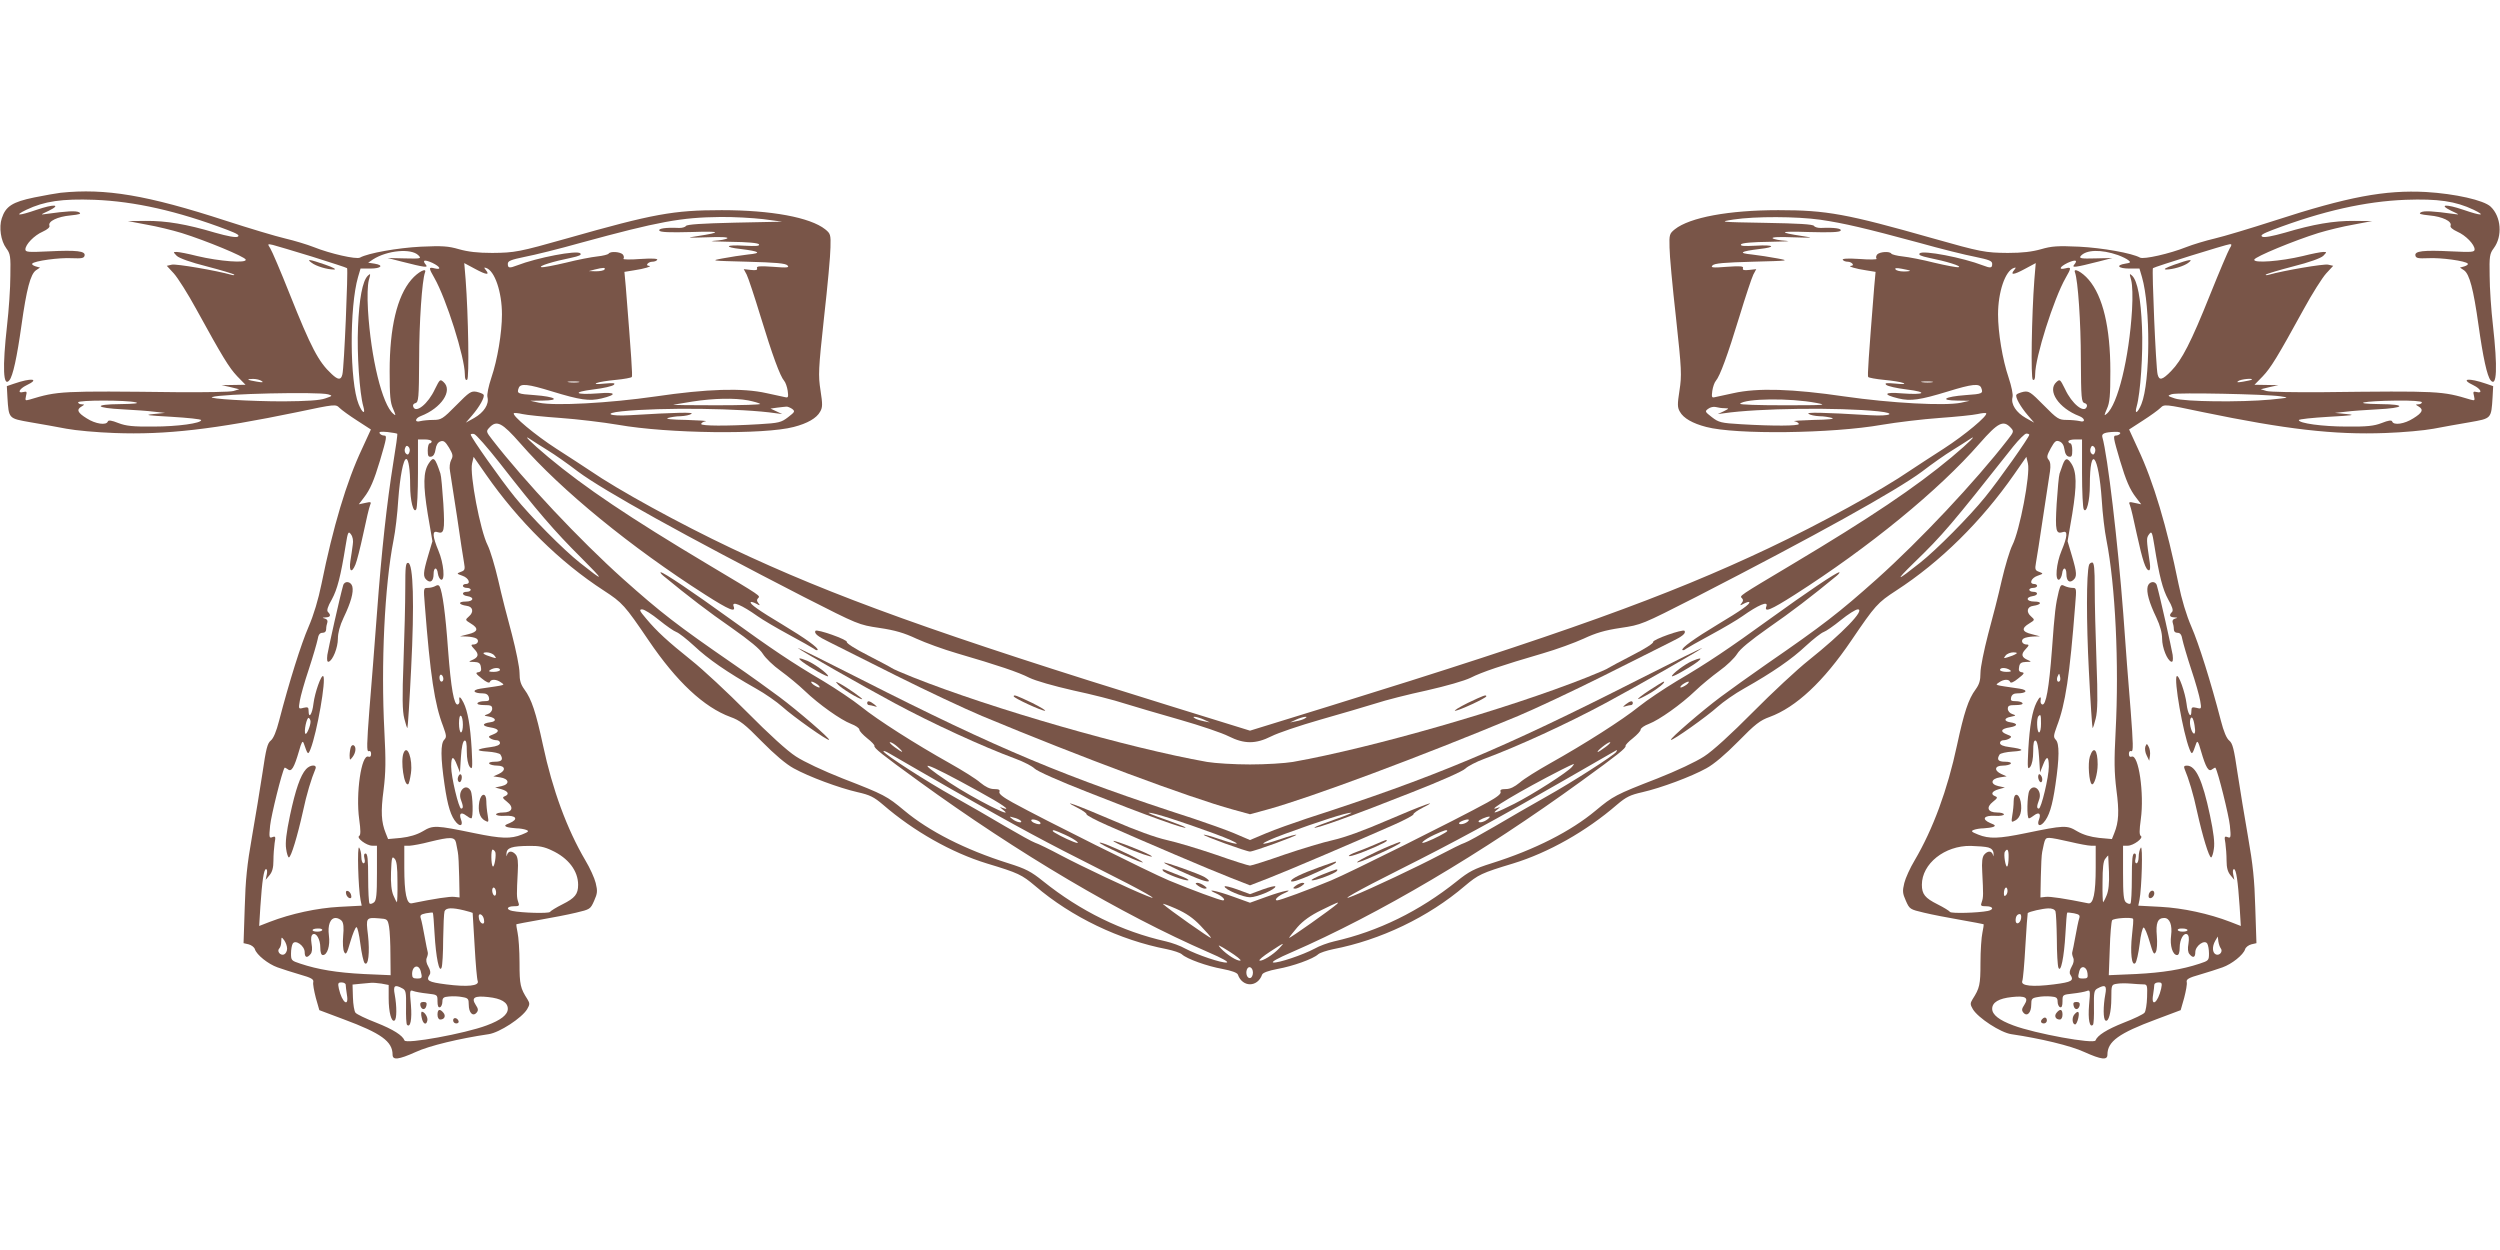 <?xml version="1.0" standalone="no"?>
<!DOCTYPE svg PUBLIC "-//W3C//DTD SVG 20010904//EN"
 "http://www.w3.org/TR/2001/REC-SVG-20010904/DTD/svg10.dtd">
<svg version="1.0" xmlns="http://www.w3.org/2000/svg"
 width="1280pt" height="640pt" viewBox="0 0 1280 640"
 preserveAspectRatio="xMidYMid meet">
<g transform="translate(0,640) scale(0.1,-0.1)"
fill="#795548" stroke="none">
<path d="M310 5413 c-19 -2 -80 -13 -135 -24 -111 -23 -146 -45 -166 -107 -15
-46 -5 -115 23 -153 21 -28 23 -41 21 -142 0 -62 -8 -176 -17 -254 -24 -215
-20 -319 12 -280 18 21 39 118 62 282 26 185 46 261 74 281 l21 14 -22 6 c-13
4 -21 10 -18 14 8 14 141 32 204 28 49 -2 61 0 64 13 6 24 -40 29 -184 22
-104 -5 -119 -4 -119 10 0 25 45 72 89 91 24 11 38 23 34 31 -8 22 42 46 108
52 47 5 57 8 44 16 -16 9 -64 6 -165 -8 -35 -5 -35 -5 10 16 67 33 26 35 -62
5 -93 -32 -119 -32 -53 0 93 44 182 57 349 51 205 -8 424 -57 680 -154 52 -20
65 -28 53 -35 -11 -5 -50 2 -117 21 -144 43 -249 61 -354 60 l-91 -1 95 -18
c53 -9 134 -29 180 -43 125 -39 323 -121 328 -136 7 -20 -135 -9 -248 18 -47
12 -94 21 -105 21 -19 0 -19 0 0 -20 13 -12 70 -33 154 -54 73 -19 136 -38
140 -42 3 -3 -3 -4 -14 -1 -78 22 -283 57 -305 52 l-26 -6 36 -39 c20 -22 72
-104 115 -183 134 -244 168 -300 210 -344 l42 -43 -61 -1 -61 -1 45 -10 45
-11 -30 -9 c-16 -5 -145 -7 -285 -6 -603 7 -613 6 -759 -38 -22 -6 -23 -5 -18
18 6 23 4 25 -13 21 -33 -9 -22 16 15 34 72 34 27 40 -65 8 l-35 -12 3 -57 c7
-111 5 -108 118 -128 54 -9 137 -24 184 -33 47 -9 158 -19 246 -22 264 -10
511 19 936 107 194 41 197 41 216 22 11 -11 51 -40 90 -65 l71 -46 -45 -98
c-80 -169 -149 -402 -208 -693 -16 -79 -40 -159 -66 -219 -38 -87 -99 -281
-151 -481 -14 -55 -29 -91 -43 -102 -17 -14 -24 -42 -42 -165 -12 -81 -37
-229 -54 -328 -25 -142 -33 -218 -37 -362 l-6 -182 26 -6 c15 -4 29 -15 32
-25 9 -29 68 -76 116 -93 24 -9 76 -25 116 -37 57 -16 70 -24 67 -38 -3 -9 4
-46 13 -81 l18 -63 125 -47 c191 -71 250 -113 250 -181 0 -29 30 -26 119 14
69 32 224 69 373 91 55 8 170 83 197 128 14 24 14 30 2 50 -37 58 -41 74 -41
187 0 63 -5 133 -10 155 -5 22 -7 41 -6 43 2 1 55 11 117 22 63 11 147 27 188
37 72 17 74 18 93 61 17 38 18 50 8 91 -6 25 -30 78 -53 116 -94 160 -168 360
-217 590 -36 167 -58 235 -95 285 -19 26 -25 46 -25 85 0 28 -18 116 -39 197
-22 80 -54 205 -70 277 -17 73 -41 153 -54 179 -38 74 -93 364 -80 419 l8 34
62 -89 c167 -240 378 -449 605 -596 95 -62 106 -74 229 -255 143 -211 283
-342 419 -392 48 -17 74 -37 160 -125 66 -67 125 -117 164 -138 78 -43 231
-100 327 -122 62 -14 83 -24 130 -64 157 -136 352 -246 532 -301 162 -49 178
-57 247 -115 187 -160 432 -277 675 -324 33 -7 67 -18 76 -26 26 -24 130 -61
208 -75 47 -9 75 -19 79 -29 23 -66 101 -66 124 0 4 10 32 20 79 29 78 14 182
51 208 75 9 8 43 19 76 26 243 47 488 164 675 324 69 58 85 66 247 115 180 55
375 165 532 301 47 40 68 50 130 64 96 22 249 79 327 122 39 21 98 71 164 138
86 88 112 108 160 125 136 50 276 181 419 392 123 181 134 193 229 255 227
147 438 356 605 596 l62 89 8 -34 c13 -55 -42 -345 -80 -419 -13 -26 -37 -106
-54 -179 -16 -72 -48 -197 -70 -277 -21 -81 -39 -169 -39 -197 0 -39 -6 -59
-25 -85 -37 -50 -59 -118 -95 -285 -49 -230 -123 -430 -217 -590 -23 -38 -47
-91 -53 -116 -10 -41 -9 -53 8 -91 19 -43 21 -44 93 -61 41 -10 125 -26 188
-37 62 -11 115 -21 117 -22 1 -2 -1 -21 -6 -43 -5 -22 -10 -92 -10 -155 0
-113 -4 -129 -41 -187 -12 -20 -12 -26 2 -50 27 -45 142 -120 197 -128 149
-22 304 -59 373 -91 89 -40 119 -43 119 -14 0 68 59 110 250 181 l125 47 18
63 c9 35 16 72 13 81 -3 14 10 22 67 38 40 12 92 28 116 37 48 17 107 64 116
93 3 10 17 21 32 25 l26 6 -6 182 c-4 144 -12 220 -37 362 -17 99 -42 247 -54
328 -18 123 -25 151 -42 165 -14 11 -29 47 -43 102 -52 200 -113 394 -151 481
-26 60 -50 140 -66 219 -59 291 -128 524 -208 693 l-45 98 71 46 c39 25 79 54
90 65 19 19 22 19 216 -22 425 -88 672 -117 936 -107 88 3 199 13 246 22 47 9
130 24 184 33 113 20 111 17 118 128 l3 57 -35 12 c-92 32 -137 26 -65 -8 37
-18 48 -43 15 -34 -17 4 -19 2 -13 -21 5 -23 4 -24 -18 -18 -146 44 -156 45
-759 38 -140 -1 -268 1 -285 6 l-30 9 45 11 45 10 -61 1 -61 1 42 43 c42 44
76 100 210 344 43 79 95 161 115 183 l36 39 -26 6 c-22 5 -227 -30 -305 -52
-11 -3 -17 -2 -14 1 4 4 67 23 140 42 84 21 141 42 154 54 19 20 19 20 0 20
-11 0 -58 -9 -105 -21 -113 -27 -255 -38 -248 -18 5 15 203 97 328 136 46 14
127 34 180 43 l95 18 -91 1 c-105 1 -210 -17 -354 -60 -67 -19 -106 -26 -117
-21 -12 7 1 15 53 35 256 97 475 146 680 154 167 6 256 -7 349 -51 66 -32 40
-32 -53 0 -88 30 -129 28 -62 -5 45 -21 45 -21 10 -16 -101 14 -149 17 -165 8
-13 -8 -3 -11 44 -16 66 -6 116 -30 108 -52 -4 -8 10 -20 34 -31 44 -19 89
-66 89 -91 0 -14 -15 -15 -119 -10 -144 7 -190 2 -184 -22 3 -13 15 -15 64
-13 63 4 196 -14 204 -28 3 -4 -5 -10 -18 -14 l-22 -6 21 -14 c28 -20 48 -96
74 -281 23 -164 44 -261 62 -282 32 -39 36 65 12 280 -9 78 -17 192 -17 254
-2 101 0 114 21 142 46 62 38 162 -16 213 -35 33 -181 66 -331 75 -210 11
-399 -24 -777 -147 -121 -39 -257 -80 -304 -91 -47 -11 -113 -31 -146 -44 -85
-34 -218 -64 -237 -54 -41 23 -193 50 -312 56 -110 5 -140 3 -195 -13 -46 -13
-96 -19 -170 -19 -116 1 -138 5 -385 75 -440 125 -542 144 -790 144 -254 0
-453 -37 -530 -98 -27 -22 -29 -27 -27 -93 0 -38 15 -200 33 -359 29 -268 30
-295 18 -373 -11 -71 -11 -87 2 -109 18 -33 65 -60 135 -78 151 -40 644 -34
899 11 77 13 210 29 295 35 85 6 173 15 195 20 22 5 42 7 44 4 11 -11 -110
-112 -217 -181 -64 -41 -142 -92 -172 -112 -145 -100 -463 -274 -725 -398
-517 -245 -1061 -441 -2247 -808 l-408 -126 -407 126 c-1187 367 -1731 563
-2248 808 -262 124 -580 298 -725 398 -30 20 -108 71 -172 112 -107 69 -228
170 -217 181 2 3 22 1 44 -4 22 -5 110 -14 195 -20 85 -6 218 -22 295 -35 255
-45 748 -51 899 -11 70 18 117 45 135 78 13 22 13 38 2 109 -12 78 -11 105 18
373 18 159 33 321 33 359 2 66 0 71 -27 93 -77 61 -276 98 -530 98 -248 0
-350 -19 -790 -144 -247 -70 -269 -74 -385 -75 -74 0 -124 6 -170 19 -55 16
-85 18 -195 13 -119 -6 -271 -33 -312 -56 -19 -10 -152 20 -237 54 -33 13 -99
33 -146 44 -47 11 -184 52 -304 91 -403 131 -615 167 -846 143z m3598 -135
l97 -13 -243 -5 c-170 -4 -245 -9 -250 -17 -4 -6 -21 -11 -37 -10 -67 3 -106
-3 -99 -14 5 -8 52 -10 163 -7 153 5 161 -1 31 -21 -59 -9 -54 -9 49 -6 71 3
111 1 105 -5 -5 -5 -36 -11 -69 -13 -33 -2 4 -4 82 -5 93 -1 144 -6 149 -13 5
-9 -15 -10 -75 -7 -95 6 -109 -7 -18 -17 97 -12 110 -21 37 -28 -35 -4 -93
-13 -130 -20 -64 -12 -61 -12 127 -17 145 -4 195 -8 205 -19 11 -11 0 -13 -74
-7 -70 5 -86 3 -82 -7 3 -10 -5 -12 -32 -9 l-36 4 15 -28 c8 -16 40 -112 71
-214 61 -200 100 -306 121 -330 7 -8 15 -31 18 -51 4 -31 3 -36 -11 -33 -9 2
-53 11 -97 21 -124 28 -304 22 -570 -17 -236 -34 -513 -49 -595 -32 l-45 10
64 1 c94 1 65 20 -42 28 -87 6 -92 8 -81 37 9 24 47 20 170 -18 144 -44 191
-51 254 -36 83 20 74 34 -17 26 -119 -9 -138 6 -25 20 51 6 99 17 105 24 9 9
-1 10 -48 6 -40 -4 -53 -3 -40 3 11 5 55 12 98 16 42 4 80 11 82 15 4 7 -2 98
-31 462 l-7 76 49 8 c51 7 99 22 76 23 -20 1 -3 21 18 21 10 0 22 4 25 10 4 6
-26 8 -87 4 -51 -4 -90 -3 -86 1 4 5 3 14 -3 22 -13 14 -65 18 -73 4 -3 -4
-29 -11 -58 -14 -29 -3 -102 -17 -161 -32 -59 -14 -116 -25 -125 -23 -19 5 62
30 152 48 42 9 55 15 47 23 -17 17 -221 -22 -324 -62 -39 -15 -47 -14 -47 8 0
15 15 21 87 36 48 9 177 41 287 72 399 109 514 130 714 132 68 1 167 -5 220
-11z m5412 -3 c122 -18 229 -43 506 -118 110 -31 239 -63 287 -72 72 -15 87
-21 87 -36 0 -22 -8 -23 -47 -8 -103 40 -307 79 -324 62 -8 -8 5 -14 47 -23
90 -18 171 -43 152 -48 -9 -2 -66 9 -125 23 -59 15 -132 29 -161 32 -29 3 -55
10 -58 14 -8 14 -60 10 -73 -4 -6 -8 -7 -17 -3 -22 4 -4 -35 -5 -86 -1 -61 4
-91 2 -87 -4 3 -6 15 -10 25 -10 21 0 38 -20 18 -21 -23 -1 25 -16 76 -23 l49
-8 -7 -76 c-29 -364 -35 -455 -31 -462 2 -4 40 -11 82 -15 43 -4 87 -11 98
-16 13 -6 0 -7 -40 -3 -47 4 -57 3 -48 -6 6 -7 54 -18 105 -24 113 -14 94 -29
-25 -20 -91 8 -100 -6 -17 -26 63 -15 110 -8 254 36 123 38 161 42 170 18 11
-29 6 -31 -81 -37 -107 -8 -136 -27 -42 -28 l64 -1 -45 -10 c-82 -17 -359 -2
-595 32 -266 39 -446 45 -570 17 -44 -10 -88 -19 -97 -21 -14 -3 -15 2 -11 33
3 20 11 43 18 51 21 24 60 130 121 330 31 102 63 198 71 214 l15 28 -36 -4
c-27 -3 -35 -1 -32 9 4 10 -12 12 -82 7 -74 -6 -85 -4 -74 7 10 11 60 15 205
19 188 5 191 5 127 17 -37 7 -95 16 -130 20 -73 7 -60 16 38 28 90 10 76 23
-19 17 -60 -3 -80 -2 -75 7 5 7 56 12 149 13 78 1 115 3 82 5 -33 2 -64 8 -69
13 -6 6 34 8 105 5 103 -3 108 -3 49 6 -130 20 -122 26 31 21 111 -3 158 -1
163 7 7 11 -32 17 -99 14 -16 -1 -33 4 -37 10 -5 9 -79 13 -250 16 -234 4
-240 5 -163 17 114 17 322 16 445 -1z m-7722 -189 c95 -30 176 -56 179 -59 6
-7 -15 -511 -24 -544 -7 -30 -22 -29 -55 2 -67 62 -105 134 -215 410 -46 116
-91 221 -99 233 -15 24 -15 24 13 18 16 -4 106 -31 201 -60z m9818 42 c-8 -13
-53 -119 -100 -236 -98 -245 -145 -336 -200 -392 -45 -46 -61 -50 -69 -17 -9
34 -30 537 -24 544 8 7 377 122 395 123 9 0 9 -5 -2 -22z m-9274 -35 c17 -17
14 -18 -70 -16 l-87 2 70 -18 c122 -31 139 -33 125 -16 -20 24 -6 27 34 9 41
-20 48 -37 11 -28 -31 8 -31 3 -1 -49 61 -107 156 -407 156 -494 0 -23 4 -32
12 -27 11 7 6 329 -8 513 l-7 84 56 -30 c57 -31 77 -33 54 -5 -10 12 -9 14 2
10 44 -14 81 -123 81 -238 0 -93 -23 -232 -54 -323 -15 -45 -24 -88 -20 -101
9 -36 -19 -78 -68 -106 l-43 -24 32 37 c38 44 66 94 59 106 -3 5 -19 11 -36
15 -28 5 -37 -1 -104 -69 -69 -70 -77 -75 -118 -75 -23 0 -53 -3 -65 -6 -31
-9 -30 14 2 26 104 40 165 130 116 174 -18 16 -19 14 -44 -36 -35 -76 -98
-126 -111 -91 -4 9 1 17 11 19 16 5 18 24 19 222 0 192 15 407 30 447 11 27
-36 3 -70 -37 -73 -85 -111 -245 -111 -468 0 -126 3 -162 18 -194 14 -33 15
-37 1 -25 -57 47 -115 285 -130 532 -4 71 -2 126 4 151 10 36 10 38 -5 24 -27
-27 -44 -117 -50 -263 -6 -135 8 -339 27 -405 13 -45 -5 -36 -24 11 -46 114
-47 498 -3 650 l13 44 50 0 c56 0 71 17 22 25 l-33 5 25 17 c72 46 195 58 232
21z m8702 1 c22 -8 46 -20 54 -27 13 -10 10 -13 -17 -17 -50 -8 -36 -25 21
-25 l52 0 13 -44 c44 -152 43 -536 -3 -650 -19 -47 -37 -56 -24 -11 19 66 33
270 27 405 -6 146 -23 236 -50 263 -15 14 -15 12 -5 -24 6 -25 8 -80 4 -151
-15 -247 -73 -485 -130 -532 -14 -12 -13 -8 1 25 15 32 18 68 18 194 0 223
-38 383 -111 468 -34 40 -81 64 -70 37 15 -40 30 -255 30 -447 1 -198 3 -217
19 -222 10 -2 15 -10 11 -19 -13 -35 -76 15 -111 91 -25 50 -26 52 -44 36 -49
-44 12 -134 116 -174 32 -12 33 -35 3 -26 -13 3 -43 6 -66 6 -41 0 -49 5 -118
75 -67 68 -76 74 -104 69 -17 -4 -33 -10 -36 -15 -7 -12 21 -62 59 -106 l32
-37 -43 24 c-49 28 -77 70 -68 106 4 13 -5 56 -20 101 -31 91 -54 230 -54 323
0 115 37 224 81 238 11 4 12 2 2 -10 -23 -28 -3 -26 54 5 l56 30 -7 -84 c-14
-184 -19 -506 -8 -513 8 -5 12 4 12 27 0 87 95 387 156 494 30 52 30 57 -1 49
-37 -9 -30 8 11 28 40 18 54 15 34 -9 -14 -17 3 -15 125 16 l70 18 -87 -2
c-72 -2 -84 0 -75 12 28 33 105 35 191 5z m-7749 -74 c-3 -5 -23 -9 -43 -9
l-37 1 30 8 c44 11 57 11 50 0z m6684 -6 c2 -2 -12 -4 -32 -4 -20 0 -39 5 -42
11 -5 7 5 8 32 3 21 -4 40 -8 42 -10z m-8439 -565 c11 -7 4 -8 -25 -3 -50 8
-58 14 -19 14 16 0 36 -5 44 -11z m10189 7 c-2 -2 -22 -6 -44 -10 -29 -5 -36
-4 -25 3 13 10 79 16 69 7z m-8566 -13 c-13 -2 -35 -2 -50 0 -16 2 -5 4 22 4
28 0 40 -2 28 -4z m6930 0 c-13 -2 -35 -2 -50 0 -16 2 -5 4 22 4 28 0 40 -2
28 -4z m-8213 -62 c24 -7 23 -8 -15 -21 -28 -10 -93 -14 -215 -15 -164 0 -388
13 -364 22 47 17 543 28 594 14z m9995 -10 c48 -7 47 -7 -50 -17 -153 -14
-442 -11 -490 6 -39 13 -39 14 -15 22 29 9 481 0 555 -11z m-7844 -21 c29 -6
57 -14 61 -18 4 -4 -96 -7 -223 -7 -126 0 -226 1 -221 3 4 1 48 8 97 16 110
17 215 19 286 6z m5469 -13 c59 -11 45 -12 -167 -12 -128 0 -228 3 -224 8 27
27 255 30 391 4z m-8605 3 c20 -5 -7 -8 -79 -9 -141 -1 -131 -20 15 -27 57 -3
129 -8 159 -12 l55 -6 -60 -6 c-49 -5 -31 -7 93 -14 83 -5 152 -12 152 -17 0
-16 -120 -33 -245 -33 -105 -1 -140 3 -179 18 -35 14 -51 16 -54 8 -7 -21 -63
-13 -108 16 -47 29 -54 45 -26 61 16 10 16 10 0 11 -10 0 -18 5 -18 10 0 12
249 12 295 0z m11705 0 c0 -5 -8 -10 -17 -10 -17 -1 -17 -1 0 -11 27 -16 20
-32 -27 -61 -45 -29 -101 -37 -108 -16 -3 8 -19 6 -54 -8 -39 -15 -74 -19
-179 -18 -125 0 -245 17 -245 33 0 5 69 12 153 17 123 7 141 9 92 14 l-60 6
55 6 c30 4 102 9 159 12 146 7 156 26 16 27 -154 2 -86 16 83 18 82 1 132 -3
132 -9z m-8345 -33 c17 -13 15 -16 -20 -43 -35 -27 -47 -30 -149 -36 -166 -10
-296 -9 -296 1 0 5 10 12 23 14 12 2 -32 5 -98 7 -77 1 -111 5 -95 10 14 4 43
9 65 9 22 1 47 6 55 12 15 9 -69 8 -317 -7 -103 -6 -136 10 -40 20 204 21 615
16 791 -10 l31 -4 -30 14 -30 14 35 5 c19 2 40 5 46 5 5 1 18 -4 29 -11z
m4775 3 c25 -1 24 -1 -5 -16 l-30 -14 31 4 c176 26 587 31 791 10 96 -10 63
-26 -40 -20 -248 15 -332 16 -317 7 8 -6 33 -11 55 -12 22 0 51 -5 65 -9 16
-5 -18 -9 -95 -10 -66 -2 -110 -5 -97 -7 12 -2 22 -9 22 -14 0 -10 -130 -11
-296 -1 -102 6 -114 9 -149 36 -36 28 -37 30 -19 43 10 8 28 12 39 9 11 -3 31
-6 45 -6z m-6166 -180 c210 -241 568 -533 947 -775 124 -79 158 -93 145 -59
-11 29 41 7 123 -51 25 -18 98 -61 161 -95 63 -34 121 -67 128 -72 7 -6 15 -9
18 -6 8 9 -63 60 -181 131 -117 70 -169 106 -161 114 2 3 15 -1 28 -8 20 -11
21 -10 11 3 -9 10 -9 18 -2 25 13 13 22 7 -256 173 -402 240 -631 394 -817
549 -94 79 -139 124 -88 89 14 -9 52 -34 85 -54 33 -20 103 -69 155 -109 132
-98 548 -329 1155 -641 281 -143 281 -143 388 -159 81 -12 127 -26 189 -55 46
-21 139 -55 208 -75 212 -62 313 -96 370 -125 33 -16 124 -42 225 -65 94 -20
212 -50 263 -67 51 -16 178 -53 283 -83 105 -30 217 -68 250 -85 80 -40 138
-40 218 0 33 17 145 55 250 85 105 30 232 67 283 83 51 17 170 47 263 67 101
23 192 49 225 65 57 29 158 63 370 125 69 20 162 54 208 75 62 29 108 43 189
55 107 16 107 16 388 159 607 312 1023 543 1155 641 52 40 122 89 155 109 33
20 71 45 85 54 51 35 6 -10 -88 -89 -186 -155 -415 -309 -817 -549 -278 -166
-269 -160 -256 -173 7 -7 7 -15 -2 -25 -10 -13 -9 -14 11 -3 13 7 26 11 28 8
8 -8 -44 -44 -161 -114 -118 -71 -189 -122 -181 -131 3 -3 11 0 18 6 7 5 65
38 128 72 63 34 136 77 161 95 82 58 134 80 123 51 -13 -34 21 -20 145 59 379
242 737 534 947 775 94 107 121 121 159 80 17 -18 16 -21 -16 -62 -166 -214
-448 -514 -669 -712 -194 -173 -275 -236 -565 -436 -82 -57 -188 -133 -235
-168 -94 -70 -261 -214 -255 -220 6 -7 185 120 239 169 28 25 89 68 136 94
147 83 245 151 316 218 38 35 79 67 91 71 12 4 51 31 88 61 37 30 76 55 87 55
40 0 -78 -122 -252 -261 -58 -46 -186 -165 -285 -265 -112 -113 -206 -199
-250 -227 -41 -27 -141 -74 -240 -113 -214 -83 -226 -90 -315 -164 -127 -106
-311 -200 -533 -270 -89 -28 -116 -42 -178 -92 -191 -153 -403 -257 -629 -308
-30 -7 -75 -23 -99 -37 -60 -32 -187 -75 -212 -71 -12 2 23 22 93 52 448 195
974 506 1485 877 189 137 229 169 226 180 -2 4 15 22 37 39 22 18 40 37 40 44
0 8 19 21 43 30 52 20 164 99 237 169 30 29 86 75 123 102 38 27 78 66 91 87
15 25 66 67 161 134 117 81 219 159 349 266 12 10 17 18 13 18 -15 0 -167
-103 -354 -238 -213 -154 -318 -225 -478 -319 -66 -40 -153 -98 -194 -131 -84
-68 -279 -192 -454 -290 -64 -36 -135 -80 -156 -99 -27 -22 -49 -33 -71 -33
-24 0 -31 -4 -27 -14 4 -10 -17 -27 -68 -55 -160 -88 -706 -360 -800 -399
-118 -49 -262 -102 -276 -102 -18 0 3 22 35 36 60 26 -3 14 -88 -17 l-86 -31
-86 31 c-85 31 -148 43 -88 17 32 -14 53 -36 35 -36 -14 0 -158 53 -276 102
-94 39 -640 311 -800 399 -51 28 -72 45 -68 55 4 10 -3 14 -27 14 -22 0 -44
11 -71 33 -21 19 -92 63 -156 99 -175 98 -370 222 -454 290 -41 33 -128 91
-194 131 -160 94 -265 165 -478 319 -187 135 -339 238 -354 238 -4 0 1 -8 13
-18 130 -107 232 -185 349 -266 95 -67 146 -109 161 -134 13 -21 53 -60 91
-87 37 -27 93 -73 123 -102 73 -70 185 -149 237 -169 24 -9 43 -22 43 -30 0
-7 18 -26 40 -44 22 -17 39 -35 37 -39 -3 -11 37 -43 226 -180 511 -371 1037
-682 1485 -877 70 -30 105 -50 93 -52 -25 -4 -152 39 -212 71 -24 14 -69 30
-99 37 -226 51 -438 155 -629 308 -62 50 -89 64 -178 92 -222 70 -406 164
-533 270 -89 74 -101 81 -315 164 -99 39 -199 86 -240 113 -44 28 -138 114
-250 227 -99 100 -227 219 -285 265 -121 97 -176 147 -232 214 -34 40 -37 47
-20 47 11 0 50 -25 87 -55 37 -30 76 -57 88 -61 12 -4 53 -36 91 -71 71 -67
169 -135 316 -218 47 -26 108 -69 136 -94 54 -49 233 -176 239 -169 6 6 -161
150 -255 220 -47 35 -152 111 -235 168 -290 200 -371 263 -565 436 -221 198
-503 498 -669 712 -32 41 -33 44 -16 62 38 41 65 27 159 -80z m-630 49 c2 -2
-7 -68 -20 -146 -33 -206 -60 -449 -84 -773 -12 -157 -29 -381 -39 -498 -13
-170 -14 -211 -4 -208 8 3 13 -2 13 -14 0 -13 -5 -17 -14 -14 -36 14 -65 -190
-47 -320 8 -58 8 -81 0 -86 -16 -10 38 -50 67 -50 l24 0 0 -139 c0 -112 -3
-141 -15 -151 -9 -7 -19 -10 -23 -6 -4 4 -7 64 -7 132 0 94 -3 124 -13 124 -8
0 -10 -8 -6 -25 4 -15 2 -25 -5 -25 -6 0 -11 15 -11 33 0 17 -5 39 -11 47 -11
16 -5 -207 7 -268 l6 -29 -114 -6 c-114 -6 -248 -35 -357 -77 l-54 -21 6 98
c9 135 18 193 29 193 6 0 7 -12 4 -27 l-6 -28 20 24 c14 17 20 38 20 75 0 28
3 68 6 89 6 33 5 37 -11 31 -17 -7 -18 -2 -12 59 5 51 61 277 74 296 1 2 9 -2
17 -8 18 -15 32 8 57 94 13 46 18 55 24 40 21 -61 22 -62 35 -30 33 84 81 357
65 373 -10 10 -43 -84 -50 -140 -6 -55 -25 -82 -25 -37 0 18 -4 20 -26 15 -26
-7 -26 -6 -19 36 4 24 24 96 46 161 21 64 41 133 45 152 4 25 11 35 25 35 12
0 19 7 19 19 0 11 3 26 6 34 3 10 -2 17 -13 20 -14 4 -14 5 5 6 24 1 28 11 11
28 -7 7 -2 26 20 64 28 52 45 116 71 278 11 69 14 73 27 55 9 -12 13 -32 9
-54 -2 -19 -8 -56 -12 -82 -8 -55 7 -65 26 -18 7 16 25 87 40 157 15 71 30
136 35 147 7 16 5 18 -25 11 l-33 -7 26 34 c32 41 52 88 82 188 36 122 37 130
21 130 -8 0 -18 5 -22 11 -5 9 6 10 40 7 26 -3 48 -7 50 -9z m8821 1 c-3 -5
-13 -10 -21 -10 -16 0 -15 -8 21 -130 30 -100 50 -147 82 -188 l26 -34 -33 7
c-30 7 -32 5 -25 -11 5 -11 20 -76 35 -147 30 -137 46 -187 63 -187 6 0 7 15
4 38 -18 122 -18 127 -4 146 13 18 16 14 27 -55 26 -162 43 -226 71 -278 22
-38 27 -57 20 -64 -17 -17 -13 -27 12 -28 18 -1 18 -2 4 -6 -11 -3 -16 -10
-13 -20 3 -8 6 -23 6 -34 0 -12 7 -19 19 -19 14 0 21 -10 25 -35 4 -19 24 -88
45 -152 22 -65 42 -137 46 -161 7 -42 7 -43 -19 -36 -22 5 -26 3 -26 -15 0
-45 -19 -18 -25 37 -7 56 -40 150 -50 140 -16 -16 32 -289 65 -373 13 -32 14
-31 35 30 6 15 11 6 24 -40 25 -86 39 -109 57 -94 8 6 16 10 17 8 13 -19 69
-245 74 -296 6 -61 5 -66 -12 -59 -16 6 -17 2 -11 -31 3 -21 6 -61 6 -89 0
-37 6 -58 20 -75 l20 -24 -6 28 c-3 15 -2 27 4 27 11 0 20 -58 29 -193 l6 -98
-54 21 c-109 42 -243 71 -357 77 l-114 6 6 29 c12 61 18 284 7 268 -6 -8 -11
-30 -11 -47 0 -18 -5 -33 -11 -33 -7 0 -9 10 -5 25 4 17 2 25 -6 25 -10 0 -13
-30 -13 -124 0 -68 -3 -128 -7 -132 -4 -4 -14 -1 -23 6 -12 10 -15 39 -15 151
l0 139 24 0 c29 0 83 40 67 50 -8 5 -8 28 0 86 18 130 -11 334 -47 320 -9 -3
-14 1 -14 14 0 12 5 17 13 14 10 -3 9 38 -4 208 -10 117 -27 341 -38 498 -28
366 -80 808 -107 902 -5 18 11 25 64 27 20 1 31 -3 27 -9z m-8297 -150 c191
-245 281 -350 417 -485 123 -123 122 -128 -5 -27 -86 68 -254 238 -334 337
-73 90 -226 307 -226 320 0 3 8 5 17 3 10 -2 68 -68 131 -148z m7832 144 c0
-12 -155 -232 -226 -319 -80 -99 -248 -269 -334 -337 -121 -96 -130 -97 -33
-2 152 147 192 195 510 597 30 37 60 67 68 67 8 0 15 -3 15 -6z m-8180 -34 c0
-5 -4 -10 -10 -10 -5 0 -10 -16 -10 -36 0 -28 3 -35 18 -32 11 2 19 15 22 37
3 22 12 37 25 41 16 6 25 -1 44 -32 20 -34 22 -43 11 -63 -7 -14 -10 -37 -6
-57 3 -18 19 -123 36 -233 16 -110 32 -217 36 -237 6 -33 4 -39 -17 -46 -22
-9 -22 -9 9 -20 32 -11 45 -42 17 -42 -8 0 -15 -4 -15 -10 0 -5 9 -10 20 -10
11 0 20 -4 20 -10 0 -5 -9 -10 -20 -10 -27 0 -26 -18 2 -22 39 -6 33 -28 -8
-28 -41 0 -37 -16 6 -22 32 -4 37 -32 11 -54 -20 -18 -20 -18 9 -36 42 -25 38
-43 -12 -55 l-43 -11 35 -1 c19 -1 41 -5 49 -10 17 -11 6 -31 -16 -31 -13 0
-12 -5 6 -24 25 -26 21 -42 -13 -56 -19 -8 -17 -9 10 -9 25 -1 33 -6 36 -25 4
-19 0 -26 -14 -28 -15 -2 -12 -8 19 -32 23 -19 38 -25 41 -18 5 16 34 15 57
-2 21 -15 30 -12 -106 -32 -45 -7 -36 -24 12 -24 18 0 28 -6 32 -20 4 -17 0
-20 -23 -20 -16 0 -32 -4 -35 -10 -4 -6 10 -10 34 -10 34 0 41 -3 41 -19 0
-11 -10 -23 -22 -27 -22 -8 -22 -8 6 -13 37 -7 40 -25 6 -29 -43 -6 -43 -19
-1 -26 47 -7 53 -22 14 -37 -22 -8 -24 -12 -13 -19 8 -6 23 -10 33 -10 9 0 17
-6 17 -14 0 -10 -16 -17 -47 -21 -76 -10 -83 -19 -18 -23 33 -2 63 -9 67 -15
16 -26 8 -37 -28 -37 -21 0 -33 -4 -29 -10 3 -5 22 -10 41 -10 42 0 46 -25 7
-43 l-27 -12 34 -5 c47 -7 52 -35 8 -45 l-33 -7 33 -9 c34 -10 42 -26 16 -36
-13 -5 -11 -10 12 -28 37 -29 27 -55 -21 -55 -19 0 -35 -4 -35 -10 0 -5 21 -9
46 -7 57 3 70 -17 24 -37 -26 -10 -29 -14 -15 -20 9 -3 31 -6 48 -7 18 0 41
-4 51 -8 16 -6 13 -10 -22 -24 -57 -23 -106 -21 -242 7 -199 41 -212 42 -265
10 -31 -18 -68 -29 -112 -34 l-66 -6 -12 30 c-23 57 -26 110 -11 222 11 90 12
148 4 300 -18 343 1 745 47 979 9 44 20 136 24 205 9 121 26 210 41 210 12 0
20 -57 20 -135 0 -79 17 -146 31 -123 5 7 9 91 9 186 l0 172 35 0 c19 0 35 -4
35 -10z m8360 -41 c3 -22 11 -35 23 -37 14 -3 17 4 17 32 0 20 -4 36 -10 36
-5 0 -10 5 -10 10 0 6 16 10 35 10 l35 0 0 -172 c0 -95 4 -179 9 -186 14 -23
31 44 31 123 0 214 45 159 61 -75 4 -69 15 -161 24 -205 46 -234 65 -636 47
-979 -8 -152 -7 -210 4 -300 15 -112 12 -165 -11 -222 l-12 -30 -66 6 c-44 5
-81 16 -112 34 -53 32 -66 31 -265 -10 -136 -28 -185 -30 -242 -7 -35 14 -38
18 -22 24 10 4 33 8 51 8 17 1 39 4 48 7 14 6 11 10 -15 20 -46 20 -33 40 24
37 25 -2 46 2 46 7 0 6 -16 10 -35 10 -48 0 -58 26 -21 55 23 18 25 23 12 28
-26 10 -18 26 17 36 l32 9 -33 7 c-44 10 -39 38 8 45 l34 5 -27 12 c-39 18
-35 43 7 43 19 0 38 5 41 10 4 6 -8 10 -29 10 -36 0 -44 11 -28 37 4 6 34 13
67 15 65 4 58 13 -17 23 -32 4 -48 11 -48 21 0 8 8 14 18 14 9 0 24 4 32 10
11 7 9 11 -13 19 -39 15 -33 30 14 37 41 7 42 20 1 26 -33 5 -32 22 3 28 28 6
29 7 8 14 -13 4 -23 16 -23 27 0 16 7 19 41 19 24 0 38 4 34 10 -3 6 -19 10
-35 10 -23 0 -27 3 -23 20 4 14 14 20 32 20 48 0 57 17 12 24 -136 20 -127 17
-106 32 23 17 52 18 57 2 3 -7 18 -1 41 18 31 24 34 30 19 32 -14 2 -18 9 -14
28 3 19 11 24 36 25 27 0 29 1 10 9 -34 14 -38 30 -13 56 18 19 19 24 6 24
-22 0 -33 20 -16 31 8 5 30 9 49 10 l35 1 -42 11 c-51 12 -55 30 -13 55 29 18
29 18 9 36 -26 22 -21 50 11 54 43 6 47 22 6 22 -41 0 -47 22 -8 28 28 4 29
22 2 22 -11 0 -20 5 -20 10 0 6 9 10 20 10 11 0 20 5 20 10 0 6 -7 10 -15 10
-28 0 -15 31 17 42 31 11 31 11 9 20 -21 7 -23 13 -17 46 4 20 20 125 36 232
16 107 32 214 36 237 4 30 2 48 -7 59 -11 13 -9 22 11 59 20 36 27 42 44 35
14 -5 23 -19 26 -41z m-8474 -15 c-5 -13 -10 -14 -18 -6 -6 6 -8 18 -4 28 5
13 10 14 18 6 6 -6 8 -18 4 -28z m8630 0 c-5 -13 -10 -14 -18 -6 -6 6 -8 18
-4 28 5 13 10 14 18 6 6 -6 8 -18 4 -28z m-8195 -1040 c12 -15 11 -16 -11 -9
-46 14 -58 24 -29 25 15 0 33 -7 40 -16z m7789 7 c-8 -5 -26 -12 -40 -16 -22
-7 -23 -6 -11 9 7 9 25 16 40 16 19 -1 22 -3 11 -9z m-7760 -81 c0 -5 -15 -10
-32 -10 -25 0 -29 3 -18 10 20 13 50 13 50 0z m7730 0 c11 -7 7 -10 -17 -10
-18 0 -33 5 -33 10 0 13 30 13 50 0z m-6104 -75 c10 -8 14 -15 8 -15 -5 0 -19
7 -30 15 -10 8 -14 15 -8 15 5 0 19 -7 30 -15z m4450 0 c-11 -8 -25 -15 -30
-15 -6 0 -2 7 8 15 11 8 25 15 30 15 6 0 2 -7 -8 -15z m-7046 -190 c0 -21 -20
-68 -26 -62 -10 9 7 88 17 81 5 -3 9 -11 9 -19z m4575 10 l30 -14 -30 6 c-16
3 -37 9 -45 14 -27 15 11 10 45 -6z m515 6 c-8 -5 -28 -11 -45 -14 l-30 -6 30
14 c34 16 72 21 45 6z m4559 -59 c1 -32 -16 -19 -24 18 -8 38 6 65 16 30 4
-14 7 -35 8 -48z m-6642 -87 c36 -32 26 -32 -17 0 -19 14 -29 25 -23 25 7 0
25 -11 40 -25z m3623 0 c-19 -14 -36 -25 -39 -25 -11 1 50 50 62 50 6 0 -4
-11 -23 -25z m-3350 -215 c350 -200 481 -270 765 -413 216 -108 324 -170 235
-133 -86 34 -335 152 -435 205 -60 32 -121 62 -135 66 -13 4 -83 43 -155 85
-71 42 -188 110 -260 150 -143 80 -349 213 -361 232 -4 7 10 2 32 -11 21 -13
163 -94 314 -181z m3405 190 c-11 -17 -224 -154 -360 -230 -71 -40 -189 -108
-260 -150 -72 -42 -142 -81 -155 -85 -14 -4 -74 -34 -135 -66 -100 -53 -349
-171 -435 -205 -89 -37 19 25 235 133 281 141 487 253 840 456 149 86 271 156
273 157 2 0 0 -5 -3 -10z m-3262 -203 c117 -64 170 -101 121 -84 -18 7 -18 7
0 -8 75 -57 -149 56 -274 139 -193 129 -131 110 153 -47z m3036 127 c-22 -27
-202 -142 -295 -189 -91 -46 -123 -57 -88 -30 18 15 18 15 0 8 -72 -25 123 91
329 196 71 35 71 36 54 15z m-2824 -275 c16 -16 -20 -10 -41 7 -18 14 -18 15
6 8 14 -3 29 -10 35 -15z m2391 6 c-19 -15 -46 -20 -46 -10 0 6 40 24 55 24 6
0 1 -6 -9 -14z m-2290 -16 c3 -5 1 -9 -5 -9 -17 0 -41 12 -41 20 0 10 38 1 46
-11z m2184 1 c-16 -11 -40 -13 -40 -5 0 8 44 24 50 18 2 -2 -2 -8 -10 -13z
m-2057 -64 c56 -25 91 -55 43 -36 -38 14 -106 50 -106 55 0 8 7 6 63 -19z
m1957 19 c0 -5 -68 -41 -106 -55 -46 -18 -14 11 40 36 52 24 66 28 66 19z
m-5075 -60 c3 -14 7 -35 9 -47 3 -13 6 -70 7 -128 l2 -105 -27 3 c-22 3 -100
-9 -218 -33 -26 -5 -38 52 -38 183 l0 112 28 0 c15 1 61 9 102 20 107 26 128
26 135 -5z m8263 5 c46 -11 94 -20 108 -20 l24 0 0 -112 c0 -131 -12 -188 -38
-183 -118 24 -196 36 -218 33 l-27 -3 2 105 c1 58 4 115 7 128 14 70 15 72 37
72 12 0 59 -9 105 -20z m-7773 -44 c85 -39 135 -105 135 -176 0 -48 -16 -68
-80 -100 -32 -16 -61 -34 -64 -39 -6 -9 -144 -5 -193 5 -34 7 -28 24 8 24 27
0 30 2 22 23 -8 23 -8 37 -2 153 3 50 0 76 -10 88 -18 21 -38 21 -45 -1 -3
-11 -4 -8 -3 7 2 30 27 38 117 39 49 1 78 -5 115 -23z m7355 15 c17 -5 26 -15
27 -31 1 -15 0 -18 -3 -7 -7 22 -27 22 -45 1 -10 -12 -13 -38 -10 -88 6 -116
6 -130 -2 -153 -8 -21 -5 -23 22 -23 36 0 42 -17 9 -24 -50 -10 -188 -14 -194
-5 -3 5 -32 23 -64 39 -64 32 -80 52 -80 100 0 108 117 201 250 199 36 -1 76
-4 90 -8z m-7645 -22 c8 -12 -4 -84 -12 -75 -9 9 -10 86 -1 86 4 0 10 -5 13
-11z m7749 -29 c0 -22 -3 -43 -7 -46 -8 -9 -20 63 -12 75 13 21 20 10 19 -29z
m-8249 -125 c1 -58 -1 -105 -3 -105 -1 0 -10 16 -18 36 -10 24 -14 62 -12 119
3 75 5 83 18 69 11 -11 15 -40 15 -119z m8763 51 c2 -58 -2 -96 -12 -120 -8
-20 -17 -36 -18 -36 -2 0 -4 47 -3 103 0 73 4 109 14 120 7 10 14 17 15 17 0
0 2 -38 4 -84z m-8258 -107 c0 -11 -4 -17 -10 -14 -5 3 -10 15 -10 26 0 11 5
17 10 14 6 -3 10 -15 10 -26z m7731 -12 c-8 -8 -11 -5 -11 9 0 27 14 41 18 19
2 -9 -1 -22 -7 -28z m-4124 -157 c29 -30 53 -57 53 -62 0 -6 -219 148 -245
173 -5 5 24 -5 65 -23 54 -24 89 -48 127 -88z m698 111 c-25 -23 -245 -179
-245 -173 1 4 20 28 43 55 29 33 67 60 122 87 86 42 94 45 80 31z m-4469 -32
c24 -6 44 -12 44 -13 0 0 5 -76 10 -167 5 -92 12 -173 16 -182 9 -25 -53 -31
-162 -17 -93 12 -104 19 -84 50 6 9 3 23 -7 41 -10 17 -13 33 -8 45 5 11 7 24
5 29 -2 6 -9 42 -16 80 -7 39 -15 79 -19 91 -6 18 -2 22 26 28 18 3 34 5 35 3
2 -2 6 -50 9 -108 7 -121 24 -204 36 -173 4 10 8 76 8 146 1 69 4 133 7 142 7
19 38 20 100 5z m8148 -5 c3 -9 6 -73 7 -142 0 -70 4 -136 8 -146 12 -31 29
52 36 173 3 58 7 106 9 108 1 2 17 0 35 -3 28 -6 32 -10 26 -28 -4 -12 -12
-52 -19 -91 -7 -38 -14 -74 -16 -80 -2 -5 0 -18 5 -29 5 -12 2 -28 -8 -45 -10
-18 -13 -32 -7 -41 20 -31 9 -38 -84 -50 -109 -14 -171 -8 -162 17 4 9 11 90
16 181 5 90 11 166 12 167 8 8 76 23 104 24 20 1 34 -5 38 -15z m-8046 -43 c3
-16 -1 -22 -10 -19 -7 3 -15 15 -16 27 -3 16 1 22 10 19 7 -3 15 -15 16 -27z
m7870 7 c-4 -27 -28 -36 -28 -10 0 20 8 32 22 32 5 0 8 -10 6 -22z m-8598 -13
c9 -11 11 -35 7 -77 -3 -36 -1 -70 5 -82 9 -17 14 -10 32 53 12 40 25 73 31
74 5 1 14 -37 20 -85 6 -48 16 -93 22 -99 19 -19 27 55 17 144 -11 89 -10 90
57 85 42 -3 44 -4 51 -43 4 -22 7 -87 7 -144 l1 -104 -137 6 c-138 7 -235 23
-325 53 -46 15 -48 17 -48 52 0 20 4 43 9 51 14 22 61 -12 61 -44 0 -28 12
-32 30 -10 8 9 10 28 5 54 -4 26 -2 41 6 47 18 11 39 -25 39 -68 0 -25 5 -38
13 -38 23 0 38 48 31 100 -7 54 7 90 35 90 10 0 24 -7 31 -15z m9171 11 c3 -3
0 -40 -5 -83 -10 -89 -2 -163 17 -144 6 6 16 50 22 97 5 47 15 85 20 85 6 1
19 -32 31 -72 18 -63 23 -70 32 -53 6 12 8 46 5 82 -6 66 4 92 38 92 28 0 42
-36 35 -90 -7 -52 8 -100 31 -100 8 0 13 13 13 38 0 43 21 79 39 68 8 -6 10
-21 6 -47 -5 -26 -3 -45 5 -54 18 -22 30 -18 30 10 0 32 47 66 61 44 5 -8 9
-31 9 -51 0 -35 -2 -37 -48 -52 -91 -30 -188 -46 -326 -53 l-139 -6 5 134 c2
75 8 140 12 147 7 11 97 17 107 8z m-9271 -57 c0 -5 -11 -9 -25 -9 -33 0 -33
15 0 16 14 1 25 -2 25 -7z m9550 -1 c0 -5 -11 -8 -25 -8 -14 0 -25 4 -25 9 0
5 11 8 25 7 14 0 25 -4 25 -8z m-9730 -95 c0 -13 -7 -26 -16 -30 -19 -7 -38
17 -24 31 6 6 10 21 10 36 1 24 1 24 15 6 8 -11 15 -30 15 -43z m9900 2 c13
-16 -5 -39 -24 -32 -19 8 -21 40 -4 70 l13 22 3 -25 c2 -14 8 -30 12 -35z
m-5019 -63 c-15 -5 -70 30 -101 63 -20 22 -11 18 43 -16 38 -24 64 -45 58 -47z
m198 62 c-30 -32 -86 -67 -100 -62 -6 2 18 22 53 45 75 49 79 51 47 17z
m-4395 -116 c9 -35 8 -38 -19 -38 -20 0 -25 5 -25 23 0 42 33 53 44 15z m4261
-8 c0 -13 -6 -25 -12 -27 -16 -6 -27 21 -19 43 9 23 31 11 31 -16z m4273 -3
c3 -23 0 -27 -22 -27 -28 0 -29 3 -20 38 9 32 38 24 42 -11z m-8918 -59 c0 -7
3 -30 6 -50 12 -69 -25 -42 -41 30 -6 28 -4 32 14 32 12 0 21 -6 21 -12z m183
6 l37 -7 0 -68 c0 -72 14 -124 30 -114 12 7 12 73 1 133 -9 46 0 53 40 31 17
-9 19 -20 18 -94 -1 -47 1 -88 5 -92 17 -17 26 27 20 101 -7 75 -6 79 12 72
10 -4 43 -10 72 -13 52 -6 52 -6 52 -40 0 -23 4 -33 13 -30 6 2 12 15 12 28 0
20 6 25 34 27 19 2 50 1 68 -3 30 -5 33 -9 33 -39 0 -41 21 -63 40 -41 10 12
9 20 -5 41 -23 36 -6 47 65 39 66 -7 100 -27 100 -60 0 -30 -35 -58 -108 -85
-111 -42 -414 -97 -421 -77 -10 26 -57 56 -145 91 -52 20 -100 43 -106 51 -6
7 -12 42 -13 78 l-2 66 40 4 c22 2 47 4 55 5 8 1 32 -1 53 -4z m9021 -4 c20 0
21 -5 19 -66 -1 -36 -7 -72 -13 -79 -6 -8 -54 -31 -106 -51 -88 -35 -135 -65
-145 -91 -7 -20 -310 35 -421 77 -73 27 -108 55 -108 85 0 33 34 53 100 60 71
8 88 -3 65 -39 -14 -21 -15 -29 -5 -41 19 -22 40 0 40 41 0 30 3 34 33 39 18
4 49 5 68 3 28 -2 34 -7 34 -27 0 -13 6 -26 13 -28 8 -3 12 7 12 30 0 34 0 34
53 40 28 3 61 9 71 13 18 7 19 3 12 -72 -6 -74 3 -118 20 -101 4 4 6 45 5 92
-1 74 1 85 18 94 40 22 49 15 40 -31 -11 -60 -11 -126 1 -133 16 -10 30 42 30
115 0 67 1 69 28 73 15 3 47 3 71 1 24 -2 53 -4 65 -4z m91 -22 c-16 -72 -53
-99 -41 -30 3 20 6 43 6 50 0 6 9 12 21 12 18 0 20 -4 14 -32z"/>
<path d="M1595 5055 c23 -18 80 -35 115 -35 15 0 -4 11 -45 25 -81 28 -98 30
-70 10z"/>
<path d="M11130 5044 c-41 -15 -56 -23 -40 -24 35 0 92 17 115 35 28 21 4 17
-75 -11z"/>
<path d="M4175 3170 c-8 -13 12 -29 70 -57 33 -16 188 -94 343 -172 156 -78
354 -171 440 -207 501 -209 1065 -419 1285 -479 l87 -24 88 24 c219 60 783
270 1284 479 86 36 284 129 440 207 155 78 310 156 343 172 58 28 78 44 70 57
-7 11 -165 -45 -161 -57 3 -6 -42 -35 -107 -68 -62 -32 -116 -61 -122 -65 -5
-5 -55 -26 -110 -48 -407 -162 -1104 -362 -1505 -433 -41 -7 -140 -13 -220
-13 -80 0 -179 6 -220 13 -401 71 -1098 271 -1505 433 -55 22 -104 43 -110 48
-5 4 -60 33 -122 65 -65 33 -110 62 -107 68 4 12 -154 68 -161 57z"/>
<path d="M4085 3082 c14 -13 329 -193 495 -282 195 -105 450 -222 620 -285 41
-15 85 -38 97 -50 12 -13 127 -64 270 -120 302 -120 517 -197 502 -181 -4 4
-51 22 -105 41 -55 19 -91 34 -82 34 23 1 166 -45 338 -108 138 -51 153 -71
20 -26 -40 14 -75 23 -77 21 -5 -5 218 -86 237 -86 19 0 242 81 237 86 -2 2
-37 -7 -77 -21 -133 -45 -118 -25 20 26 172 63 315 109 338 108 9 0 -27 -15
-82 -34 -54 -19 -101 -37 -105 -41 -15 -16 200 61 502 181 143 56 258 107 270
120 12 12 56 35 97 50 170 63 425 180 620 285 166 89 481 269 495 282 6 5
-142 -68 -327 -162 -699 -355 -1045 -500 -1698 -711 -69 -23 -162 -56 -207
-75 l-83 -35 -82 35 c-46 19 -139 52 -208 75 -653 211 -999 356 -1698 711
-185 94 -332 167 -327 162z"/>
<path d="M4109 3011 c38 -29 131 -81 131 -73 0 12 -68 62 -105 78 -46 19 -55
17 -26 -5z"/>
<path d="M8663 3015 c-36 -15 -103 -66 -103 -77 0 -4 24 7 53 24 97 55 126 86
50 53z"/>
<path d="M4290 2896 c15 -19 108 -76 124 -76 9 0 -75 59 -114 80 -23 12 -24
12 -10 -4z"/>
<path d="M8444 2865 c-76 -50 -76 -60 1 -16 44 25 87 61 73 61 -3 0 -36 -20
-74 -45z"/>
<path d="M5190 2835 c0 -9 143 -75 160 -74 8 0 -21 18 -65 40 -80 38 -95 44
-95 34z"/>
<path d="M7515 2801 c-44 -22 -73 -40 -65 -40 17 -1 160 65 160 74 0 10 -15 4
-95 -34z"/>
<path d="M4440 2800 c0 -5 4 -10 9 -10 5 0 18 -3 28 -6 16 -5 16 -4 -1 10 -23
18 -36 20 -36 6z"/>
<path d="M8324 2794 c-17 -14 -17 -15 -1 -10 10 3 23 6 28 6 5 0 9 5 9 10 0
14 -13 12 -36 -6z"/>
<path d="M5515 2265 c28 -14 49 -29 48 -34 -1 -5 46 -30 105 -56 190 -84 534
-231 635 -270 l97 -38 98 38 c100 39 444 186 634 270 59 26 106 51 105 56 -1
5 21 20 48 34 94 47 0 13 -184 -66 -115 -50 -217 -87 -275 -100 -50 -11 -163
-45 -251 -75 -88 -31 -167 -56 -175 -56 -8 0 -87 25 -175 56 -88 30 -201 64
-251 75 -58 13 -160 50 -275 100 -184 79 -278 113 -184 66z"/>
<path d="M5700 2094 c0 -2 26 -16 58 -30 61 -28 150 -58 139 -48 -13 14 -197
86 -197 78z"/>
<path d="M7035 2074 c-33 -14 -73 -30 -90 -36 -49 -18 -53 -30 -5 -14 54 17
160 64 160 71 0 7 2 8 -65 -21z"/>
<path d="M5630 2085 c0 -8 187 -94 217 -100 15 -4 -10 12 -57 35 -88 43 -160
72 -160 65z"/>
<path d="M7120 2071 c-81 -33 -196 -92 -167 -86 31 6 217 92 217 100 0 6 2 7
-50 -14z"/>
<path d="M5960 1983 c0 -5 139 -70 191 -88 43 -15 52 -8 17 14 -26 16 -208 81
-208 74z"/>
<path d="M6755 1960 c-91 -33 -145 -59 -145 -71 0 -5 17 -2 39 6 56 19 191 83
191 89 0 3 -1 6 -2 5 -2 0 -39 -14 -83 -29z"/>
<path d="M5954 1942 c8 -14 115 -54 130 -49 6 2 -14 13 -44 24 -30 12 -64 25
-74 29 -13 5 -17 4 -12 -4z"/>
<path d="M6770 1922 c-35 -14 -60 -27 -54 -29 14 -5 122 35 129 48 9 13 -2 10
-75 -19z"/>
<path d="M6134 1865 c11 -8 27 -15 35 -15 13 1 12 4 -3 15 -11 8 -27 15 -35
15 -13 -1 -12 -4 3 -15z"/>
<path d="M6634 1865 c-15 -11 -16 -14 -3 -15 8 0 24 7 35 15 15 11 16 14 3 15
-8 0 -24 -7 -35 -15z"/>
<path d="M6270 1861 c0 -15 94 -55 130 -55 36 0 130 40 130 55 0 5 -29 -2 -65
-15 l-65 -24 -65 24 c-36 13 -65 20 -65 15z"/>
<path d="M1757 3403 c-16 -55 -76 -324 -81 -356 -3 -27 -1 -37 7 -35 21 7 47
72 47 118 0 29 10 67 29 107 38 79 52 131 45 160 -7 27 -40 31 -47 6z"/>
<path d="M1796 2574 c-3 -9 -6 -28 -6 -42 1 -26 1 -26 15 -8 17 22 20 52 6 60
-5 3 -12 -1 -15 -10z"/>
<path d="M1567 2462 c-29 -32 -54 -105 -82 -236 -19 -90 -25 -141 -20 -172 3
-24 10 -44 14 -44 11 0 44 109 72 235 19 90 43 168 64 218 10 24 -26 23 -48
-1z"/>
<path d="M1772 1824 c1 -9 9 -19 16 -22 9 -3 13 2 10 14 -1 9 -9 19 -16 22 -9
3 -13 -2 -10 -14z"/>
<path d="M10996 3397 c-7 -29 7 -81 45 -160 19 -40 29 -78 29 -107 0 -46 26
-111 47 -118 8 -2 10 8 7 35 -5 32 -65 301 -81 356 -7 25 -40 21 -47 -6z"/>
<path d="M10984 2577 c-3 -10 -1 -30 7 -45 l13 -27 4 27 c2 15 -1 35 -7 45 -9
17 -10 17 -17 0z"/>
<path d="M11185 2463 c21 -50 45 -128 64 -218 28 -126 61 -235 72 -235 4 0 11
20 14 44 5 31 -1 82 -20 172 -38 179 -72 254 -118 254 -14 0 -17 -4 -12 -17z"/>
<path d="M11003 1825 c-3 -9 -3 -18 0 -21 9 -9 27 6 27 22 0 19 -19 18 -27 -1z"/>
<path d="M2195 4027 c-28 -43 -29 -110 -5 -258 l24 -140 -22 -74 c-26 -88 -27
-108 -7 -125 20 -17 35 -4 35 31 0 36 18 38 22 2 2 -14 9 -28 16 -31 22 -7 14
84 -13 148 -30 72 -33 104 -7 96 36 -12 40 4 32 144 -5 74 -11 144 -15 155
-28 84 -35 90 -60 52z"/>
<path d="M2075 3388 c0 -73 -4 -242 -9 -374 -7 -184 -6 -254 4 -293 7 -29 14
-50 16 -48 2 2 11 138 19 303 17 334 11 537 -15 542 -13 2 -15 -18 -15 -130z"/>
<path d="M2230 3400 c-8 -5 -26 -10 -39 -10 -23 0 -23 0 -16 -87 28 -362 50
-508 94 -622 17 -47 18 -55 6 -68 -20 -19 -19 -94 1 -230 16 -111 33 -164 61
-195 21 -23 35 -13 23 17 -11 30 1 39 26 20 10 -8 22 -15 27 -15 11 0 8 119
-3 141 -23 42 -68 1 -50 -46 12 -32 13 -45 1 -45 -12 0 -51 161 -51 215 0 55
11 58 30 8 l15 -38 5 79 c3 51 10 81 18 84 9 3 12 -13 12 -55 0 -38 6 -66 15
-79 14 -17 15 -9 10 91 -7 119 -20 194 -42 238 -15 30 -25 36 -21 11 2 -10 -2
-19 -8 -21 -19 -6 -35 81 -50 281 -13 184 -29 298 -43 323 -4 8 -11 9 -21 3z
m40 -476 c0 -8 -4 -14 -10 -14 -5 0 -10 9 -10 21 0 11 5 17 10 14 6 -3 10 -13
10 -21z m100 -235 c0 -21 -4 -39 -10 -39 -5 0 -10 21 -10 46 0 27 4 43 10 39
6 -3 10 -24 10 -46z"/>
<path d="M2066 2544 c-16 -41 3 -172 24 -159 4 2 10 28 14 56 10 73 -19 152
-38 103z"/>
<path d="M2346 2423 c-4 -9 -3 -20 2 -25 6 -6 12 -1 15 11 6 25 -8 38 -17 14z"/>
<path d="M2454 2295 c-8 -47 2 -82 28 -96 20 -11 21 -10 15 27 -4 22 -7 54 -7
72 0 45 -27 43 -36 -3z"/>
<path d="M10562 4023 c-6 -16 -13 -37 -17 -48 -4 -11 -10 -81 -15 -155 -8
-140 -4 -156 33 -144 25 8 22 -24 -8 -96 -27 -64 -35 -155 -12 -148 6 3 13 17
15 31 4 36 22 34 22 -2 0 -35 15 -48 35 -31 20 17 19 37 -7 125 l-22 74 24
140 c24 148 23 215 -5 258 -20 30 -30 29 -43 -4z"/>
<path d="M10696 3508 c-14 -44 -14 -294 -1 -542 8 -159 17 -291 19 -293 2 -2
9 19 16 48 10 39 11 109 4 293 -5 132 -9 301 -9 374 0 101 -3 132 -13 132 -7
0 -14 -6 -16 -12z"/>
<path d="M10541 3373 c-16 -66 -21 -104 -35 -299 -15 -200 -31 -287 -50 -281
-6 2 -10 11 -8 21 4 25 -6 19 -21 -11 -22 -44 -35 -119 -42 -238 -5 -100 -4
-108 10 -91 9 13 15 41 15 79 0 42 3 58 13 55 7 -3 14 -33 17 -84 l5 -79 15
38 c19 50 30 47 30 -8 0 -54 -39 -215 -51 -215 -12 0 -11 13 1 45 18 47 -27
88 -50 46 -11 -22 -14 -141 -2 -141 4 0 16 7 26 15 25 19 37 10 26 -20 -12
-30 2 -40 23 -17 28 31 45 84 61 195 20 136 21 211 1 230 -12 13 -11 21 6 68
44 114 66 260 94 622 7 85 7 87 -14 87 -12 0 -31 5 -41 10 -17 9 -20 5 -29
-27z m5 -460 c-11 -11 -19 6 -11 24 8 17 8 17 12 0 3 -10 2 -21 -1 -24z m-96
-218 c0 -25 -4 -45 -10 -45 -11 0 -14 73 -3 83 11 12 13 8 13 -38z"/>
<path d="M10700 2526 c-11 -35 -4 -132 10 -141 12 -8 30 53 30 101 0 77 -21
98 -40 40z"/>
<path d="M10438 2434 c-9 -14 7 -50 16 -36 4 7 3 19 -2 28 -5 9 -12 13 -14 8z"/>
<path d="M10310 2298 c0 -18 -3 -50 -7 -72 -6 -37 -5 -38 15 -27 26 14 36 49
28 96 -9 46 -36 48 -36 3z"/>
<path d="M2152 1253 c5 -24 25 -27 31 -3 4 15 0 20 -15 20 -13 0 -18 -6 -16
-17z"/>
<path d="M2240 1205 c0 -15 6 -25 14 -25 22 0 30 19 16 35 -18 22 -30 18 -30
-10z"/>
<path d="M2159 1190 c6 -33 24 -42 29 -15 4 16 -14 45 -28 45 -4 0 -5 -14 -1
-30z"/>
<path d="M2320 1176 c0 -9 7 -16 16 -16 9 0 14 5 12 12 -6 18 -28 21 -28 4z"/>
<path d="M10617 1250 c6 -24 26 -21 31 3 2 11 -3 17 -16 17 -15 0 -19 -5 -15
-20z"/>
<path d="M10530 1215 c-14 -16 -6 -35 16 -35 8 0 14 10 14 25 0 28 -12 32 -30
10z"/>
<path d="M10620 1205 c-13 -16 -10 -50 5 -50 5 0 12 15 16 33 7 34 -1 41 -21
17z"/>
<path d="M10457 1183 c-12 -11 -8 -23 8 -23 8 0 15 7 15 15 0 16 -12 20 -23 8z"/>
</g>
</svg>
